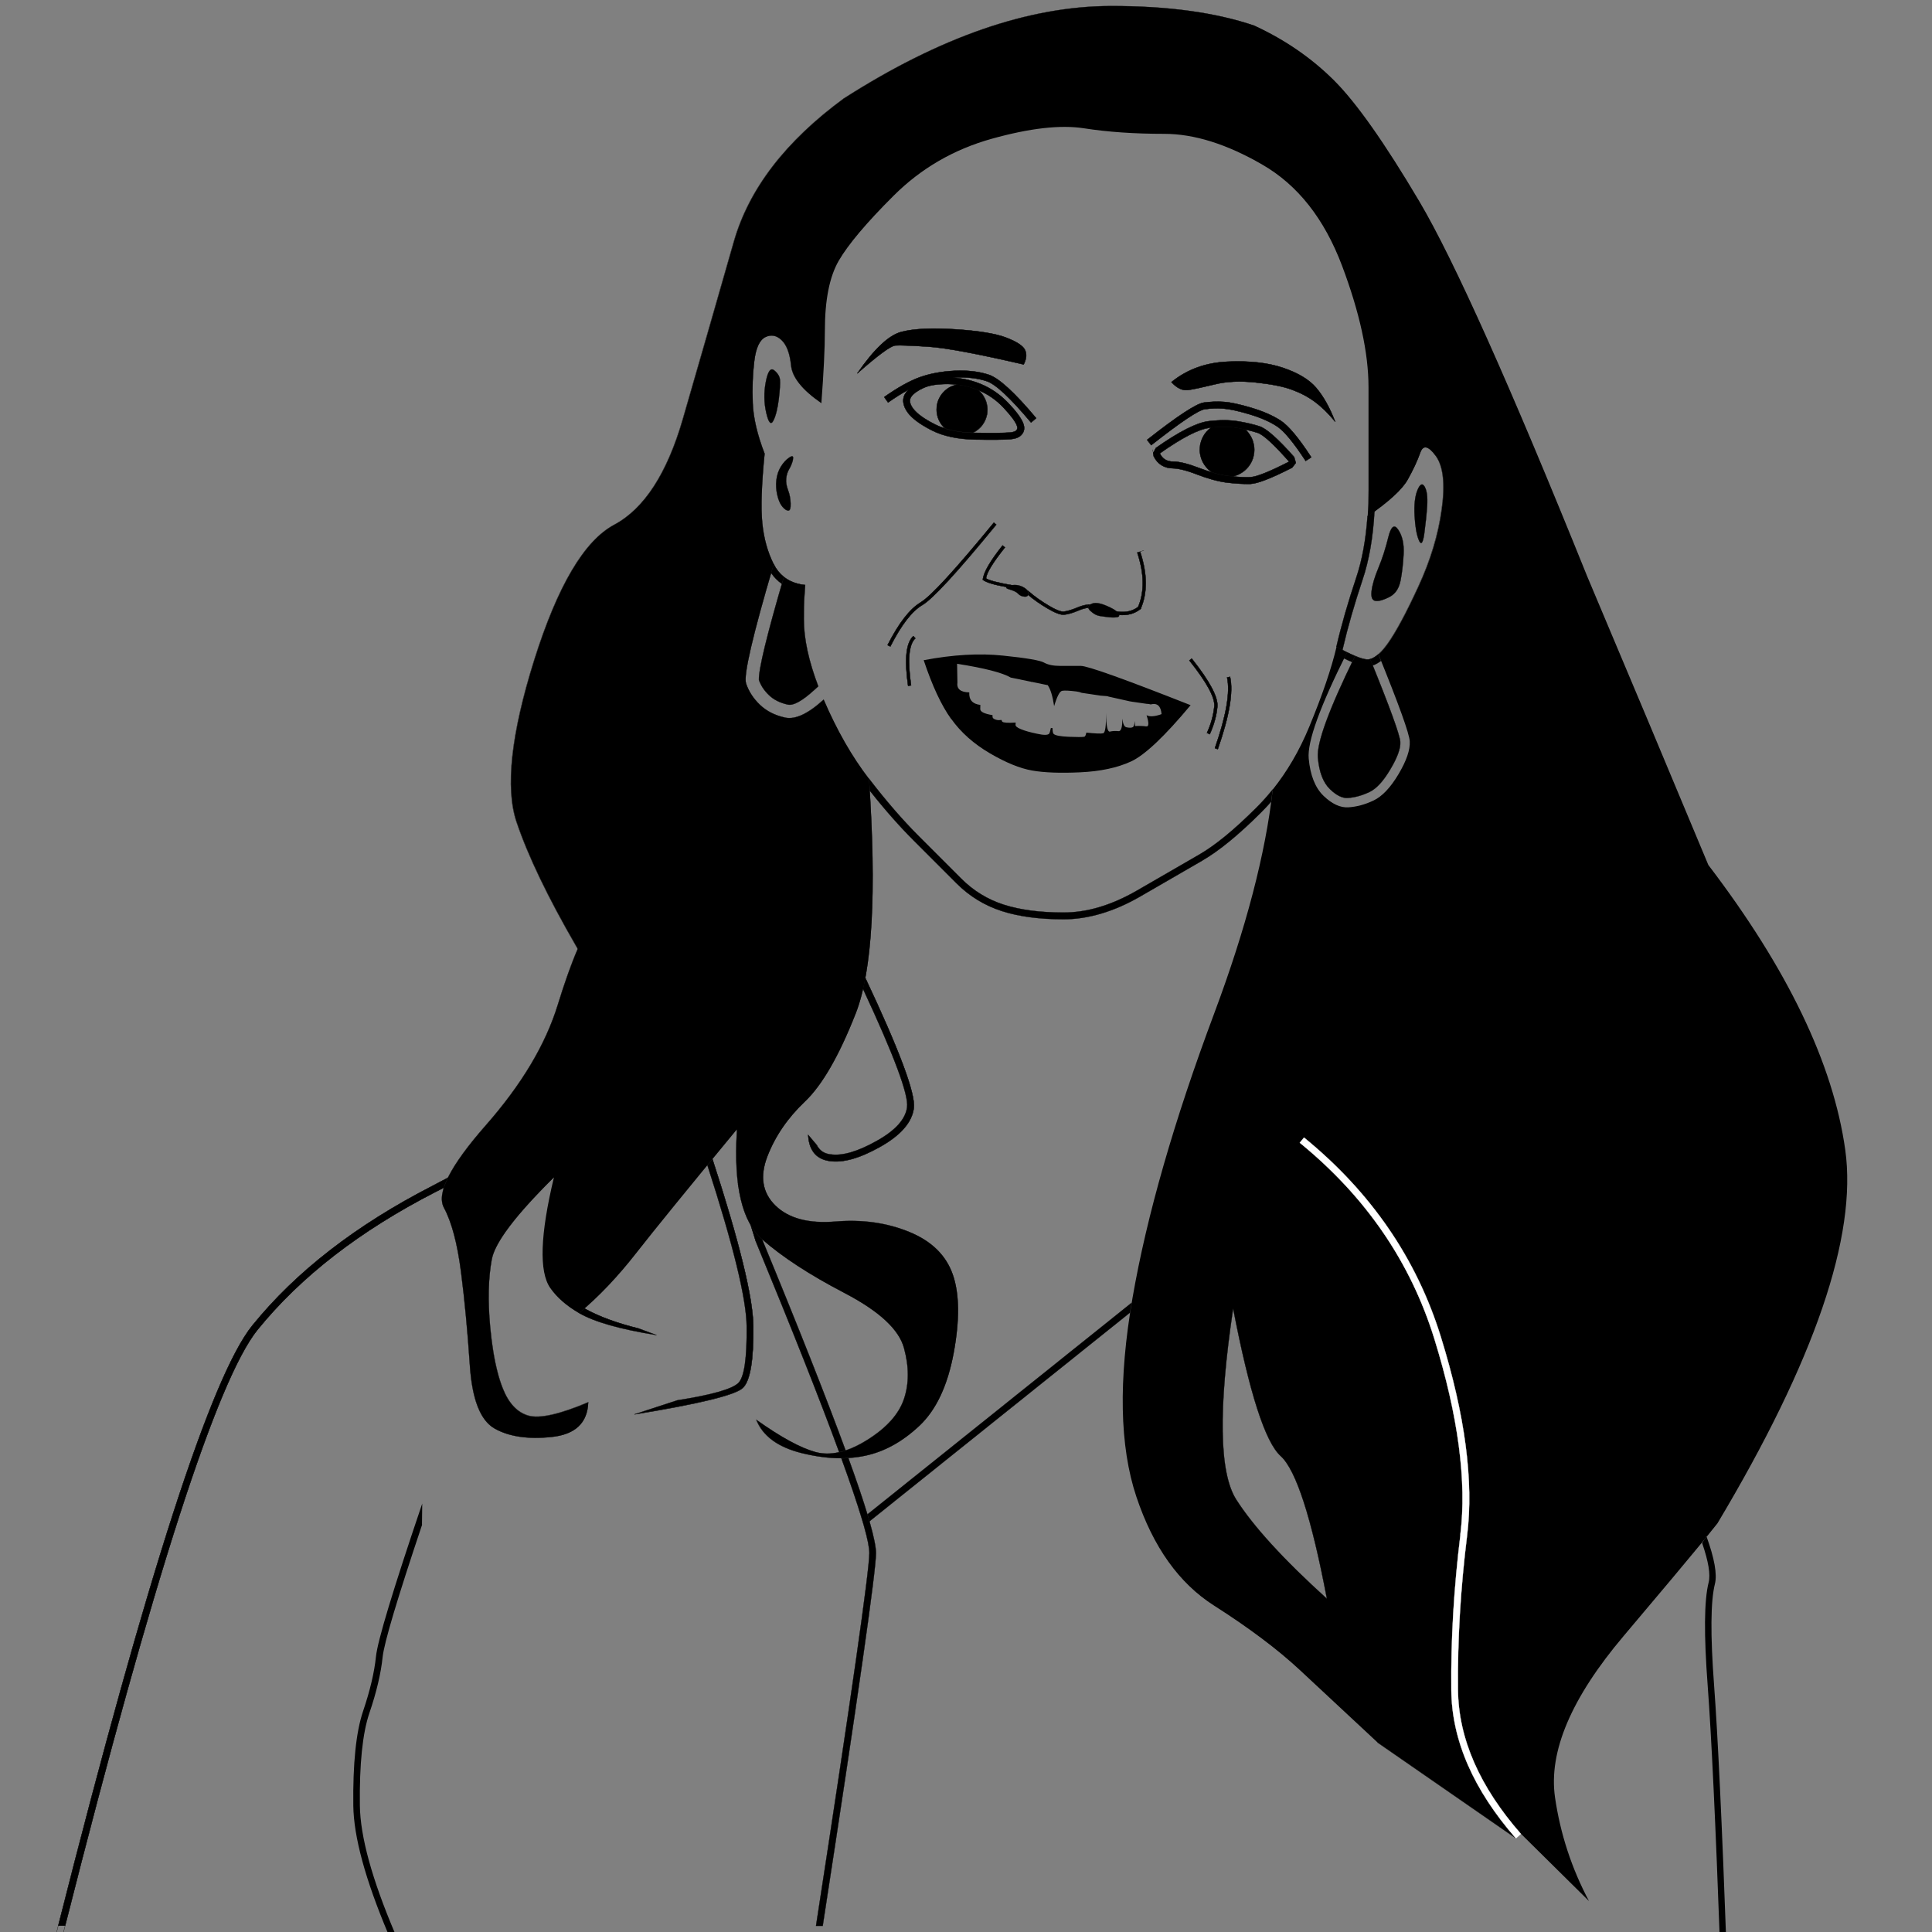 <?xml version="1.0" encoding="UTF-8"?>
<svg id="Ebene_1" xmlns="http://www.w3.org/2000/svg" version="1.1" viewBox="0 0 2267.7 2267.7">
  <rect x="0" y="0" width="2267.7" height="2267.7" fill="#808080" stroke="none"/>
  <!-- Generator: Adobe Illustrator 29.8.2, SVG Export Plug-In . SVG Version: 2.1.1 Build 3)  -->
  <defs>
    <style>
      .st0, .st1 {
        stroke: #000;
      }

      .st0, .st1, .st2 {
        fill: none;
        stroke-linejoin: round;
        stroke-width: .3px;
      }

      .st0, .st2 {
        stroke-linecap: round;
      }

      .st2 {
        stroke: #fff;
      }

      .st3 {
        fill: #fff;
      }
    </style>
  </defs>
  <path d="M1447.4,1535.7c19.1,99.1,37.6,156.9,55.8,173.3,18.1,16.4,36.2,72.3,54.3,167.6-51-46.2-86.5-85.1-106.5-116.5-20-31.5-21.2-106.3-3.6-224.4ZM985,1704.5c-10,2.3-19.3,2.2-27.9-.2-17.5-4.8-40.6-17.4-69.3-37.8,7.6,19.1,25.3,32,52.9,39,16.6,4.1,32.2,6.2,47,6.1,2.8,0,5.5,0,8.2-.3,6.9-.4,13.5-1.3,19.9-2.7,22.4-4.8,43.5-16.4,63.3-35,19.8-18.6,33.2-47.2,40.4-85.8,7.1-38.6,6.8-69.2-1.1-91.8-7.9-22.6-24.9-39.3-51.1-50-26.2-10.7-55-14.8-86.5-12.2-31.5,2.6-54.9-3.6-70.4-18.6-15.5-15-18.7-34.3-9.6-57.9,9.1-23.6,23.7-45,44-64.3,20.3-19.3,40.1-53.8,59.7-103.6,19.5-49.8,24.7-141.6,15.5-275.4-19.9-25.9-37.6-56.8-53.1-92.9-18.3,16.8-33.5,23.8-45.4,21.2-11.9-2.6-21.7-7.6-29.5-15-7.7-7.4-13.2-15.8-16.3-25.2-3.1-9.4,7.7-56.1,32.5-139.9-7.1-14.1-11.6-30.1-13.4-48.2-1.8-18.1-.9-45.3,2.7-81.5-8.6-22.2-13.2-41.9-13.9-59.3-.7-17.4-.1-33.8,1.8-49.3,1.9-15.5,6.3-24.9,13-28.2,6.8-3.3,13.2-2.1,19.1,3.6,6,5.7,9.6,15.6,11.1,29.7,1.4,14.1,13.3,28.8,35.5,44.1,2.7-35.9,4.1-64.1,4.1-84.9,0-36,5.4-63.4,16.3-82.2,10.9-18.8,32.3-44.3,64.4-76.3s70.4-54.3,115.1-66.8c44.7-12.5,80.8-16.6,108.4-12.3,27.6,4.3,59,6.5,94.1,6.5s73.5,12,115.1,36.1c41.7,24,72.8,63.6,93.6,118.6,20.7,55,31.1,102.5,31.1,142.6v120.8c0,10.8-.3,21.1-1,31,25-17.3,40.7-31.7,47.1-43.2,6.4-11.4,11.3-21.9,14.7-31.5,3.3-9.5,9.4-8.3,18.2,3.6,8.8,11.9,11.2,32.8,7.1,62.5-4,29.8-13.2,60.2-27.5,91.1-14.3,31-26.2,53.1-35.7,66.5-3.9,5.5-7.6,9.8-11.2,12.9,23.9,58.9,36.2,92.9,36.7,102,.6,9.9-3.8,22.8-13.2,38.6-9.4,15.8-19.2,26.1-29.3,30.9-10.1,4.8-20,7.4-29.5,8-9.5.6-19.2-3.9-29.1-13.4-9.9-9.5-15.7-24.2-17.5-43.9-1.8-19.7,13.3-61.3,45.1-124.6-3.8-1.9-7.9-4.1-12.4-6.6-6,25.5-16.7,56.9-32.2,94.3-11.4,27.6-25.7,52-42.7,73.3-8.5,75.5-31.4,163-68.6,262.5-47.3,126.4-79.3,237.8-96,334.3-16.7,96.5-15.2,174.2,4.5,233.2,19.7,59,50,101.6,91.1,127.8,41.1,26.2,74.8,51.5,101,75.9,26.2,24.4,56.6,52.7,91.1,84.9l162.6,112.6,5.9-5.2,79.6,78.7c-20.4-38.4-33.7-79-39.9-121.8-7.7-53.6,19.1-116.7,80.6-189.4,44.6-52.7,76.1-90.4,94.7-113l2.5-4.1c0,.2.2.5.2.7,5.6-6.9,9.8-12.2,12.7-15.8,114.1-191,164.1-337.1,150-438.2-14.1-101.1-67.7-212.6-160.7-334.5-48.1-115.3-95.5-228.3-142.2-338.8-90.5-224.4-156.2-371.1-197-440.1-40.8-68.9-74.3-116.4-100.5-142.4-26.2-26-57-47.2-92.3-63.6-45.8-15.7-102.4-23.5-169.6-23.3-96,.2-200.4,36.4-313.2,108.6-68.3,50.2-111.2,106.1-128.9,167.9-21.4,74.9-41.4,144.4-59.9,208.3-18.5,63.9-45.4,105.3-80.6,124.1-35.2,18.8-66.4,71.7-93.8,158.7-27.3,87-34.2,150.4-20.7,190.3,13.5,39.9,36.7,88.1,69.5,144.8l2.2,3.9c-7.5,17.3-15.3,39.2-23.5,65.8-14.3,46.5-42.4,93.5-84.3,141.2-41.9,47.7-58.4,79.9-49.3,96.9,9.1,16.9,15.7,41.9,20,75.1,4.3,33.1,7.7,69.7,10.4,109.7.6,9.3,1.6,17.8,3,25.4,4.5,25.3,13.2,41.6,26,48.9,16.7,9.5,39,12.9,66.8,10,27.9-2.9,42.3-16.4,43.2-40.7-33.8,14.3-57.3,19.5-70.4,15.7-13.1-3.8-23.1-14.5-30.1-32.2-2.3-5.8-4.4-12.3-6.2-19.5-3.8-14.7-6.6-32.2-8.5-52.7-2.8-30.5-2.2-56.8,1.9-79,3.6-19.7,27.9-51.9,73-96.4-16.2,67.4-17.6,110.7-4.4,129.8,7.7,11.1,19,21,33.9,29.7,23.2-19.4,45.5-42.9,66.9-70.3,21.9-28,61.4-76.5,118.3-145.4v2.8c-3.8,63.4,6.1,105.4,29.7,126.2,23.6,20.7,55.8,41.7,96.5,62.9,40.7,21.2,64.1,42.8,70,64.7,6,21.9,6,41.8,0,59.7-6,17.9-20.4,34-43.3,48.3-8.8,5.5-17.2,9.6-25.2,12.2-2.5.8-5,1.6-7.5,2.1"/>
  <path class="st0" d="M990.2,115.7c-68.3,50.2-111.2,106.1-128.9,167.9-21.4,74.9-41.4,144.4-59.9,208.3-18.5,63.9-45.4,105.3-80.6,124.1-35.2,18.8-66.4,71.7-93.8,158.7-27.3,87-34.2,150.4-20.7,190.3,13.5,39.9,36.7,88.1,69.5,144.8"/>
  <path class="st0" d="M694.3,1082.7c-12.1,18-25.3,50.2-39.6,96.7-14.3,46.5-42.4,93.5-84.3,141.2-41.9,47.7-58.4,79.9-49.3,96.9,9.1,16.9,15.7,41.9,20,75.1,4.3,33.1,7.7,69.7,10.4,109.7,2.6,40,12.3,64.8,28.9,74.3,16.7,9.5,39,12.9,66.8,10,27.9-2.9,42.3-16.4,43.2-40.7"/>
  <path class="st0" d="M1019.8,914c9.2,133.8,4,225.6-15.5,275.4-19.5,49.8-39.4,84.3-59.7,103.6-20.3,19.3-34.9,40.7-44,64.3-9.1,23.6-5.8,42.9,9.6,57.9,15.5,15,39,21.2,70.4,18.6,31.5-2.6,60.3,1.4,86.5,12.2,26.2,10.7,43.2,27.4,51.1,50,7.9,22.6,8.2,53.3,1.1,91.8-7.1,38.6-20.6,67.2-40.4,85.8-19.8,18.6-40.9,30.3-63.3,35-22.4,4.8-47.4,3.7-75.1-3.2-27.6-6.9-45.3-19.9-52.9-39"/>
  <path class="st0" d="M864.9,1328.4c-3.8,63.4,6.1,105.4,29.7,126.2,23.6,20.7,55.8,41.7,96.5,62.9,40.7,21.2,64.1,42.8,70,64.7,6,21.9,6,41.8,0,59.7-6,17.9-20.4,34-43.3,48.3-22.9,14.3-43.2,19-60.7,14.2-17.5-4.8-40.6-17.4-69.3-37.8"/>
  <path class="st0" d="M690.5,1645.8c-33.8,14.3-57.3,19.5-70.4,15.7-13.1-3.8-23.1-14.5-30.1-32.2-7-17.6-11.8-41.7-14.7-72.2-2.8-30.5-2.2-56.8,1.9-79,4.1-22.2,34.2-59.9,90.4-113.3"/>
  <path class="st0" d="M674.4,1322.8c-30.2,100.5-37.6,161.9-22.2,184.3,15.8,22.8,48.4,40.3,98,52.4"/>
  <path class="st0" d="M816.3,1301.3c44.8,130.1,67.4,215.1,67.9,255.2.5,40-3.6,64.2-12.2,72.6-8.6,8.3-51,18.7-127.2,31.1"/>
  <path class="st0" d="M964,473c-22.2-15.4-34.1-30.1-35.5-44.1-1.4-14.1-5.1-23.9-11.1-29.7-6-5.7-12.3-6.9-19.1-3.6-6.8,3.3-11.1,12.7-13,28.2-1.9,15.5-2.5,31.9-1.8,49.3.7,17.4,5.4,37.2,13.9,59.3"/>
  <path class="st0" d="M897.4,532.5c-3.6,36.2-4.5,63.4-2.7,81.5,1.8,18.1,6.3,34.2,13.4,48.2,7.1,14.1,18.9,22.2,35.4,24.3"/>
  <path class="st0" d="M908.1,662.2c-24.8,83.9-35.6,130.5-32.5,139.9,3.1,9.4,8.5,17.8,16.3,25.2,7.7,7.4,17.6,12.4,29.5,15,11.9,2.6,27-4.4,45.4-21.2"/>
  <path d="M908.7,434.7c-4.2-3.4-7.4,1.1-9.8,13.5-2.4,12.4-2.2,24.5.5,36.3,2.7,11.8,5.5,14.8,8.4,9.1,2.9-5.7,4.9-14.1,6.3-25.2,1.3-11.1,1.8-18.6,1.4-22.6-.4-4-2.6-7.7-6.8-11.1Z"/>
  <path class="st0" d="M908.7,434.7c-4.2-3.4-7.4,1.1-9.8,13.5-2.4,12.4-2.2,24.5.5,36.3,2.7,11.8,5.5,14.8,8.4,9.1,2.9-5.7,4.9-14.1,6.3-25.2,1.3-11.1,1.8-18.6,1.4-22.6-.4-4-2.6-7.7-6.8-11.1"/>
  <path d="M930.6,539.4c1-4.1-.4-4.9-4.1-2.4-3.8,2.5-7.1,6.1-9.9,10.7-2.9,4.6-4.6,9.9-5.3,15.7-.7,5.8-.3,11.8,1.1,17.8,1.4,6,3.4,10.5,6,13.6,2.6,3,4.9,4.5,6.9,4.5,2,0,2.9-2.9,2.7-8.5-.2-5.6-1.2-10.8-3-15.5-1.8-4.7-2.6-9.2-2.2-13.4.4-4.2,1.5-8,3.5-11.3,2-3.3,3.5-7.1,4.5-11.2Z"/>
  <path class="st0" d="M930.6,539.4c1-4.1-.4-4.9-4.1-2.4-3.8,2.5-7.1,6.1-9.9,10.7-2.9,4.6-4.6,9.9-5.3,15.7-.7,5.8-.3,11.8,1.1,17.8,1.4,6,3.4,10.5,6,13.6,2.6,3,4.9,4.5,6.9,4.5,2,0,2.9-2.9,2.7-8.5-.2-5.6-1.2-10.8-3-15.5-1.8-4.7-2.6-9.2-2.2-13.4.4-4.2,1.5-8,3.5-11.3,2-3.3,3.5-7.1,4.5-11.2"/>
  <path class="st0" d="M1605.1,606c25-17.3,40.7-31.7,47.1-43.2,6.4-11.4,11.3-21.9,14.7-31.5,3.3-9.5,9.4-8.3,18.2,3.6,8.8,11.9,11.2,32.8,7.1,62.5-4.1,29.8-13.2,60.2-27.5,91.1-14.3,31-26.2,53.1-35.7,66.5-9.5,13.3-17.9,19.7-25,18.9-7.1-.7-18.9-5.7-35.4-15"/>
  <path class="st0" d="M507.5,1392c-89.6,46-160,100.5-211.2,163.7-51.2,63.1-134,325.2-248.4,786.3"/>
  <path class="st0" d="M511.1,1399c-88.6,45.5-158.2,99.4-208.7,161.6-50.5,62.2-132.8,323.3-246.9,783.2"/>
  <line class="st0" x1="507.5" y1="1392" x2="586.2" y2="1350.4"/>
  <path class="st0" d="M990.2,115.7c112.8-72.2,217.2-108.4,313.2-108.6,67.2-.2,123.7,7.6,169.6,23.3"/>
  <path class="st0" d="M1069.9,465.3c-3,3.8-2.3,8.6,2.1,14.5,4.4,5.8,12.8,11.9,25.2,18.2,12.4,6.3,28.4,9.6,47.9,10,19.5.4,33,.2,40.4-.4,7.4-.6,10.1-3.4,8-8.4-2-5-7.3-12-15.9-21.1-8.6-9.1-18.5-15.8-29.7-20.4-11.2-4.5-22.9-6.9-35-7-12.2-.1-21.6,1.3-28.4,4.3-6.8,3-11.7,6.4-14.7,10.2"/>
  <path class="st0" d="M1063.7,460.5c-2.9,3.7-4,7.8-3.3,12.5.6,3.7,2.3,7.6,5.3,11.6,5.1,6.8,14.4,13.6,27.9,20.5,13.5,6.9,30.6,10.5,51.3,10.9,19.8.4,33.5.2,41.2-.4,5.7-.5,9.9-2.1,12.6-4.9,3.7-3.8,4.4-8.6,2.1-14.2-2.4-5.9-8.2-13.8-17.5-23.5-9.4-9.9-20.2-17.3-32.4-22.3-12.1-4.9-24.8-7.4-37.9-7.5-13.3-.1-23.8,1.5-31.6,5-8,3.5-13.9,7.7-17.7,12.5"/>
  <path class="st0" d="M1447.4,1535.7c-17.6,118.2-16.4,193,3.6,224.4s55.5,70.3,106.5,116.5"/>
  <path class="st0" d="M1447.4,1535.7c19.1,99.1,37.6,156.9,55.8,173.3,18.1,16.4,36.2,72.3,54.3,167.6"/>
  <path class="st0" d="M1525.7,1341.3c77.4,63.1,130.2,140,158.1,230.5,28,90.5,38.1,167.1,30.4,229.6-7.7,62.5-11.3,123.3-10.7,182.3.6,59,25.9,117,75.9,174.2"/>
  <path class="st0" d="M1530.7,1335.2c78.7,64.1,132.2,142.2,160.7,234.3,28.3,91.6,38.6,169.3,30.7,232.9-7.7,62.2-11.3,122.6-10.7,181.2.6,57,25.2,113.4,74,169.1"/>
  <path d="M2026.5,2286.7c-5.3-146.9-10.2-249.8-14.6-308.8-4.4-59-4.1-98.6,1-118.8,2.8-11.2-.5-29.9-10-56l-5,8.1c7.4,21.5,10,36.9,7.6,46.3-5.3,21-5.6,61.3-1.1,121,4.4,58.8,9.3,161.6,14.6,308.3h7.6Z"/>
  <path d="M495.5,1789.5c-29.2,87.1-44.7,139-46.4,155.6-2,19-7.1,40.9-15.6,65.8-8,23.7-11.7,59.9-11.1,108.5.5,36.3,14.2,86.3,41.2,149.8h-8.2c-26.6-63.2-40.2-113.1-40.7-149.7-.6-49.4,3.2-86.4,11.4-110.8,8.3-24.4,13.3-45.9,15.2-64.3,1.9-18.5,20-78.3,54.3-179.6l-.3,24.7Z"/>
  <line class="st0" x1="1616.8" y1="2045.3" x2="1779.5" y2="2157.9"/>
  <path class="st0" d="M1015.6,1147.8c40.1,85.2,59.1,136.1,57,152.8-2.1,16.7-15.2,31.8-39.3,45.4-24.1,13.6-44,19.2-59.7,16.8-15.7-2.4-24.1-12.6-25-30.7"/>
  <path d="M1230,804.6c3,4.3,5.5,12.3,7.3,24.2,3.5-11.6,6.6-17.6,9.6-18,2.9-.5,8.4-.2,16.4.8,2.4.3,4.5.8,6.3,1.6l22.2,3.3,6.5.5c1.1,0,2.2.3,3.2.7l25.1,5.6c.7,0,1.3.2,1.9.3l17.3,2.5c1.6,0,3.2.2,4.8.7,7.7-2,12,1.8,12.8,11.4-7.9,2.9-13.8,3.3-17.6,1.3,3,9.3,2.8,13.7-.6,13.1-3.4-.5-7.7-.7-13-.4v-5.9c-.7,4.3-1.5,6.7-2.5,7.2-1.7.9-4.2.9-7.7.1-2.4-.6-3.9-3.9-4.6-10.1,0,10.1-1.5,15-4.5,14.7-3.8-.4-7.1-.2-10,.5-2.9.8-4.5-6.5-4.7-21.9.2,15.4-.9,23.3-3.4,23.9-2.5.6-9.1.3-19.7-.8-.6,3.1-1.4,4.7-2.5,4.9-2.6.4-8.7.4-18.3,0-9.6-.4-15.4-1.5-17.5-3.3-.9-.8-1.3-3-1.4-6.9l-1.9-.2c-.8,3.9-1.5,6.1-2.1,6.8-1.5,1.7-6.3,1.8-14.3,0-8-1.7-14.2-3.4-18.7-5.3-4.5-1.8-6.6-3.6-6.4-5.3,0-.4.1-1.3.2-2.5-9.1.6-14.4.2-15.7-1-.4-.3-.6-1-.9-2h-1.1c-2.4.4-4.5.1-6.5-.7-2-.8-3-1.8-3-3.1,0-.3,0-1,0-1.9h0c-9.7-1.6-14.5-4-14.4-7.2,0-1.4,0-3,.1-4.8h0c-9.2-1.1-13.5-6-13-14.7-10.3-.2-15-4.1-13.9-11.8l-.4-21.8c32.3,5.1,53.3,10.5,63,16.2l23.8,4.9v.4c.2,0,.4-.2.6-.3l19.4,4ZM1116.5,843.8c11.4,16,26.6,29.4,45.4,40.4,18.8,11,35.3,17.7,49.5,20.2,14.2,2.5,33.1,3.2,56.6,2.1,23.6-1.1,43.4-5.3,59.5-12.7,16.1-7.4,39.4-29.4,70-66.1-77.8-30.7-120.8-46.1-128.9-46.1h-24.3c-8,0-14.3-1.3-18.9-3.9-4.6-2.6-20.7-5.4-48.3-8.2-27.6-2.9-58.6-1.1-92.9,5.4,10,30,20.7,53,32.2,69"/>
  <line class="st0" x1="511.2" y1="1399" x2="550.3" y2="1379"/>
  <path d="M76.5,2260.3c103.3-408.1,178.6-641.3,225.9-699.6,50.5-62.3,120.1-116.2,208.7-161.6l9.9-5.1c1.1-3.6,2.7-7.4,4.7-11.6l-18.2,9.6c-89.6,46-160,100.5-211.2,163.7-48.1,59.3-124.1,294.2-227.9,704.6h8.1Z"/>
  <path class="st0" d="M76.5,2260.3c103.3-408.1,178.6-641.3,225.9-699.6,50.5-62.3,120.1-116.2,208.7-161.6l9.9-5.1c1.1-3.6,2.7-7.4,4.7-11.6l-18.2,9.6c-89.6,46-160,100.5-211.2,163.7-48.1,59.3-124.1,294.2-227.9,704.6h8.1"/>
  <line class="st0" x1="675.8" y1="1109.7" x2="690.4" y2="1134.8"/>
  <line class="st0" x1="865" y1="1328.5" x2="865" y2="1281.9"/>
  <line class="st0" x1="887.4" y1="1457.7" x2="866.2" y2="1389.9"/>
  <line class="st0" x1="1525.8" y1="1341.2" x2="1530.7" y2="1335.1"/>
  <path d="M965.7,2260.3c41.5-269.2,62.3-415,62.5-437.2,0-7-2.5-19.4-7.6-37.3-.7-2.6-1.6-5.3-2.4-8.1-5.3-17.6-12.8-39.7-22.4-66.2-2.7.2-5.4.2-8.2.3,10.6,29.1,18.6,52.9,24.1,71.2.9,2.9,1.6,5.6,2.4,8.2,4.3,15.2,6.4,25.9,6.3,32-.2,22-21,167.8-62.6,437.3h8Z"/>
  <path class="st0" d="M965.7,2260.3c41.5-269.2,62.3-415,62.5-437.2,0-7-2.5-19.4-7.6-37.3-.7-2.6-1.6-5.3-2.4-8.1-5.3-17.6-12.8-39.7-22.4-66.2-2.7.2-5.4.2-8.2.3,10.6,29.1,18.6,52.9,24.1,71.2.9,2.9,1.6,5.6,2.4,8.2,4.3,15.2,6.4,25.9,6.3,32-.2,22-21,167.8-62.6,437.3h8"/>
  <path d="M881.3,1438.4l6,19.2c43,104.2,75.6,186.5,97.7,246.9,2.5-.6,5-1.3,7.5-2.1-22.3-60.8-54.9-143.4-98-247.8-5-4.4-9.4-9.8-13.2-16.2Z"/>
  <path class="st0" d="M881.3,1438.4l6,19.2c43,104.2,75.6,186.5,97.7,246.9,2.5-.6,5-1.3,7.5-2.1-22.3-60.8-54.9-143.4-98-247.8-5-4.4-9.4-9.8-13.2-16.2"/>
  <path d="M1326.3,1540.8c.6-3.8,1.2-7.7,1.9-11.6l-310,248.3c.9,2.8,1.7,5.5,2.4,8.1l305.7-244.9Z"/>
  <path class="st0" d="M1326.3,1540.8c.6-3.8,1.2-7.7,1.9-11.6l-310,248.3c.9,2.8,1.7,5.5,2.4,8.1l305.7-244.9"/>
  <path class="st3" d="M1714.2,1801.4c-7.7,62.5-11.3,123.3-10.7,182.3.6,59,25.9,117,75.9,174.2l5.9-5.2c-48.8-55.7-73.4-112.1-74-169.1-.6-58.6,3-119,10.7-181.2,7.9-63.7-2.3-141.3-30.7-232.9-28.5-92.1-82-170.1-160.7-234.3l-5,6.1c77.4,63.1,130.1,140,158.1,230.5,28,90.5,38.1,167.1,30.4,229.6Z"/>
  <path class="st2" d="M1714.2,1801.4c-7.7,62.5-11.3,123.3-10.7,182.3.6,59,25.9,117,75.9,174.2l5.9-5.2c-48.8-55.7-73.4-112.1-74-169.1-.6-58.6,3-119,10.7-181.2,7.9-63.7-2.3-141.3-30.7-232.9-28.5-92.1-82-170.1-160.7-234.3l-5,6.1c77.4,63.1,130.2,140,158.1,230.5,28,90.5,38.1,167.1,30.4,229.6"/>
  <path d="M750.3,1559.5c-26.1-6.4-47.5-14.3-64.3-23.7-2.1,1.8-4.2,3.6-6.3,5.4,17.8,10.4,48.1,19,91,25.9l-20.4-7.6Z"/>
  <path class="st0" d="M750.3,1559.5c-26.1-6.4-47.5-14.3-64.3-23.7-2.1,1.8-4.2,3.6-6.3,5.4,17.8,10.4,48.1,19,91,25.9l-20.4-7.6"/>
  <path d="M974.7,1355c-5.9-.9-10.2-3.1-13.1-6.7-3.1-3.8-3.8-5-2.2-3.5l-10.8-12.8c1,18.1,9.3,28.4,25,30.7,15.7,2.4,35.6-3.2,59.7-16.8,24.1-13.6,37.2-28.7,39.3-45.4,2.1-16.7-16.8-67.6-57-152.8-.8,4.5-1.7,8.7-2.7,12.9,36.4,78,53.7,124.3,51.8,138.9-1.8,14.1-13.6,27.3-35.4,39.5-22.5,12.7-40.7,18-54.6,15.9Z"/>
  <path class="st0" d="M974.7,1355c-5.9-.9-10.2-3.1-13.1-6.7-3.1-3.8-3.8-5-2.2-3.5l-10.8-12.8c1,18.1,9.3,28.4,25,30.7,15.7,2.4,35.6-3.2,59.7-16.8,24.1-13.6,37.2-28.7,39.3-45.4,2.1-16.7-16.8-67.6-57-152.8-.8,4.5-1.7,8.7-2.7,12.9,36.4,78,53.7,124.3,51.8,138.9-1.8,14.1-13.6,27.3-35.4,39.5-22.5,12.7-40.7,18-54.6,15.9"/>
  <path d="M884.2,1556.4c-.4-33.6-16.4-98.9-48-196-2,2.4-4,4.8-5.9,7.2,30.3,93.6,45.7,156.6,46.1,188.9.4,37.8-2.8,60-9.8,66.8-7.4,7.2-31.3,14-71.6,20.3l-50.2,16.4c76.2-12.4,118.7-22.8,127.2-31.1,8.6-8.3,12.6-32.5,12.2-72.6Z"/>
  <path class="st0" d="M884.2,1556.4c-.4-33.6-16.4-98.9-48-196-2,2.4-4,4.8-5.9,7.2,30.3,93.6,45.7,156.6,46.1,188.9.4,37.8-2.8,60-9.8,66.8-7.4,7.2-31.3,14-71.6,20.3l-50.2,16.4c76.2-12.4,118.7-22.8,127.2-31.1,8.6-8.3,12.6-32.5,12.2-72.6"/>
  <path d="M960.5,805.7c-11.3-29.7-17-55.9-17-78.9s.5-23.2,1.6-40.3h-1.6c-9.3-1.2-17.1-4.3-23.4-9.3-19.9,68-29.7,108.3-29.3,120.9,2.3,6.6,6.3,12.6,11.9,17.9,5.6,5.4,13,9,22,11,6.6,1.5,17.1-4.4,31.4-17.5l4.3-3.9Z"/>
  <path class="st0" d="M960.5,805.7c-11.3-29.7-17-55.9-17-78.9s.5-23.2,1.6-40.3h-1.6c-9.3-1.2-17.1-4.3-23.4-9.3-19.9,68-29.7,108.3-29.3,120.9,2.3,6.6,6.3,12.6,11.9,17.9,5.6,5.4,13,9,22,11,6.6,1.5,17.1-4.4,31.4-17.5l4.3-3.9"/>
  <path d="M1608.3,773.7c-1.5.4-2.9.5-4.3.4-3.4-.3-7.9-1.7-13.5-4-30.6,62.4-45.2,102.2-43.6,119.2,1.5,17,6.2,29.3,14.2,37,7.6,7.3,14.5,10.7,20.8,10.3,8.1-.5,16.6-2.8,25.5-7,8.1-3.8,16.3-12.7,24.5-26.6,8.3-13.9,12.2-24.7,11.7-32.3-.5-7.9-12.2-40.3-35.3-97Z"/>
  <path class="st0" d="M1608.3,773.7c-1.5.4-2.9.5-4.3.4-3.4-.3-7.9-1.7-13.5-4-30.6,62.4-45.2,102.2-43.6,119.2,1.5,17,6.2,29.3,14.2,37,7.6,7.3,14.5,10.7,20.8,10.3,8.1-.5,16.6-2.8,25.5-7,8.1-3.8,16.3-12.7,24.5-26.6,8.3-13.9,12.2-24.7,11.7-32.3-.5-7.9-12.2-40.3-35.3-97"/>
  <path d="M1411.3,1010c19.6-11.3,42.5-30.1,68.8-56.3,4.1-4.1,8-8.3,11.9-12.7.6-4.8,1.2-9.6,1.8-14.3-6,7.5-12.4,14.7-19.2,21.4-25.8,25.8-48.1,44.1-67.2,55.1l-73,42.2c-29.7,17.1-58.3,25.7-86,25.7s-51-3.1-70.1-9.2c-19.1-6.1-35.9-16.4-50.2-30.8l-49.9-49.9c-18.9-18.9-38.3-41.3-58.2-67.2.3,4.7.6,9.4.9,14,17.6,22.3,34.9,41.9,51.8,58.8l49.9,49.9c15.3,15.3,33.1,26.2,53.4,32.7,19.9,6.4,44.1,9.6,72.5,9.6s59-8.9,89.9-26.8l73-42.2Z"/>
  <path class="st0" d="M1411.3,1010c19.6-11.3,42.5-30.1,68.8-56.3,4.1-4.1,8-8.3,11.9-12.7.6-4.8,1.2-9.6,1.8-14.3-6,7.5-12.4,14.7-19.2,21.4-25.8,25.8-48.1,44.1-67.2,55.1l-73,42.2c-29.7,17.1-58.3,25.7-86,25.7s-51-3.1-70.1-9.2c-19.1-6.1-35.9-16.4-50.2-30.8l-49.9-49.9c-18.9-18.9-38.3-41.3-58.2-67.2.3,4.7.6,9.4.9,14,17.6,22.3,34.9,41.9,51.8,58.8l49.9,49.9c15.3,15.3,33.1,26.1,53.4,32.7,19.9,6.4,44.1,9.6,72.5,9.6s59-8.9,89.9-26.8l73-42.2"/>
  <path d="M1576.2,760.9c5.9-25.3,13.6-51.9,23-80.1,7.8-23.1,12.4-49.9,14.1-80.6-2.6,1.9-5.4,3.9-8.2,5.8-1.9,27.4-6.3,51.5-13.3,72.3-9.5,28.4-17.3,55.3-23.2,80.8,2.5,1.4,4.9,2.7,7.1,3.9.2-.7.3-1.4.5-2.1Z"/>
  <path class="st0" d="M1576.2,760.9c5.9-25.3,13.6-51.9,23-80.1,7.8-23.1,12.4-49.9,14.1-80.6-2.6,1.9-5.4,3.9-8.2,5.8-1.9,27.4-6.3,51.5-13.3,72.3-9.5,28.4-17.3,55.3-23.2,80.8,2.5,1.4,4.9,2.7,7.1,3.9.2-.7.3-1.4.5-2.1"/>
  <path d="M1641.3,622c-4.6-7.3-8.6-4.3-11.8,8.8-3.2,13.1-7.1,25.1-11.6,35.9-4.5,10.8-7.2,19.9-8,27.2-.8,7.3.8,11.1,5,11.4,4.2.4,9.6-1.3,16.3-4.8,6.7-3.6,10.9-9.9,12.7-19.1,1.8-9.2,3-19.5,3.6-31.1.6-11.6-1.4-21-6.1-28.2Z"/>
  <path class="st0" d="M1641.3,622c-4.6-7.3-8.6-4.3-11.8,8.8-3.2,13.1-7.1,25.1-11.6,35.9-4.5,10.8-7.2,19.9-8,27.2-.8,7.3.8,11.1,5,11.4,4.2.4,9.6-1.3,16.3-4.8,6.7-3.6,10.9-9.9,12.7-19.1,1.8-9.2,3-19.5,3.6-31.1.6-11.6-1.4-21-6.1-28.2"/>
  <path d="M1672.2,571.3c-2.6-4.6-5.4-3.3-8.4,3.9-3,7.3-4.1,17.3-3.4,30.2.7,12.9,2.4,22.4,5,28.6,2.6,6.2,4.7,3.8,6.3-7.3,1.5-11.1,2.7-21.9,3.4-32.5.7-10.6-.2-18.2-2.9-22.9Z"/>
  <path class="st0" d="M1672.2,571.3c-2.6-4.6-5.4-3.3-8.4,3.9-3,7.3-4.1,17.3-3.4,30.2.7,12.9,2.4,22.4,5,28.6,2.6,6.2,4.7,3.8,6.3-7.3,1.5-11.1,2.7-21.9,3.4-32.5.7-10.6-.2-18.2-2.9-22.9"/>
  <path d="M920.1,677.2c-4.9-3.9-8.9-8.9-12-15-1,3.5-2,6.9-3,10.3,3.5,5.1,7.7,9.4,12.6,12.8.8-2.7,1.6-5.4,2.4-8.1Z"/>
  <path class="st0" d="M920.1,677.2c-4.9-3.9-8.9-8.9-12-15-1,3.5-2,6.9-3,10.3,3.5,5.1,7.7,9.4,12.6,12.8.8-2.7,1.6-5.4,2.4-8.1"/>
  <path d="M1581,765.7c-1.2,2.4-2.4,4.7-3.5,7,3.4,1.7,6.6,3.2,9.6,4.4,1.1-2.3,2.3-4.7,3.4-7.1-2.9-1.2-6-2.7-9.5-4.4Z"/>
  <path class="st0" d="M1581,765.7c-1.2,2.4-2.4,4.7-3.5,7,3.4,1.7,6.6,3.2,9.6,4.4,1.1-2.3,2.3-4.7,3.4-7.1"/>
  <path class="st0" d="M1590.5,770.1c-2.9-1.2-6-2.7-9.5-4.4"/>
  <path d="M1620.9,775.7c-1-2.5-2-5.1-3.1-7.7-3.4,3-6.6,4.9-9.6,5.7,1,2.5,2,4.9,3,7.3,3-.9,6-2.6,9.1-4.9.2-.2.4-.3.6-.5Z"/>
  <path class="st0" d="M1620.9,775.7c-1-2.5-2-5.1-3.1-7.7-3.4,3-6.6,4.9-9.6,5.7,1,2.5,2,4.9,3,7.3,3-.9,6-2.6,9.1-4.9.2-.2.4-.3.6-.5"/>
  <path d="M1184.8,691.8c-5-1.4-5-2.8.2-4.3,5.2-1.5,10.1-1.1,14.8,1.1,4.7,2.2,7.1,4.8,7.2,7.7.1,2.9-1.4,4.3-4.5,4-3.1-.2-5.6-1.4-7.4-3.4s-5.3-3.7-10.4-5.1Z"/>
  <path class="st0" d="M1184.8,691.8c-5-1.4-5-2.8.2-4.3,5.2-1.5,10.1-1.1,14.8,1.1s7.1,4.8,7.2,7.7c.1,2.9-1.4,4.3-4.5,4-3.1-.2-5.6-1.4-7.4-3.4-1.9-2-5.3-3.7-10.4-5.1"/>
  <path d="M1279.9,717.1c-3.5-3.3-3.3-6,.6-8,3.9-2.1,9.6-1.6,17.1,1.5,7.5,3,12.4,5.9,14.5,8.7,2.1,2.8,2,4.5-.4,5-2.4.5-5.5.6-9.4.2-3.9-.4-7.7-.9-11.5-1.5-3.7-.6-7.4-2.6-10.8-5.9Z"/>
  <path class="st0" d="M1279.9,717.1c-3.5-3.3-3.3-6,.6-8s9.6-1.6,17.1,1.5c7.5,3,12.4,5.9,14.5,8.7,2.1,2.8,2,4.5-.4,5-2.4.5-5.5.6-9.4.2-3.9-.4-7.7-.9-11.5-1.5-3.7-.6-7.4-2.6-10.8-5.9"/>
  <path class="st0" d="M1334.9,648.6c8.4,25.5,8.5,47.3.3,65.4"/>
  <path class="st0" d="M1338.3,647.5c8.7,26.3,8.8,49,.2,68"/>
  <path class="st0" d="M1337.2,711.3c-6.6,5.6-14.8,7.9-24.7,6.7"/>
  <path class="st0" d="M1339.6,714c-7.4,6.3-16.5,8.8-27.4,7.5"/>
  <path class="st0" d="M1207.8,694.4c6.5,5.7,14.4,11.4,23.7,16.8,8.2,4.8,13.9,7,17.2,6.6,4.3-.5,9.5-2.1,15.6-4.7,8.8-3.7,15.8-4.5,21.2-2.4"/>
  <path class="st0" d="M1205.5,697.1c6.7,5.9,14.8,11.6,24.3,17.2,8.9,5.2,15.4,7.6,19.5,7.1,4.7-.5,10.2-2.2,16.6-4.9,7.9-3.3,14-4.1,18.5-2.4"/>
  <path class="st0" d="M1169.4,615.8c-45.7,55.8-74.7,87.2-86.8,94.4-12.2,7.1-24.7,23.3-37.5,48.6"/>
  <path class="st0" d="M1166.6,613.5c-45.5,55.4-74.1,86.6-85.9,93.5-12.8,7.5-25.7,24.2-38.9,50.1"/>
  <path class="st0" d="M1072,746.6c-8.6,8-10.6,27.5-6.1,58.4"/>
  <path class="st0" d="M1074.4,749.2c-7.7,7.1-9.3,25.6-5,55.3"/>
  <path class="st0" d="M1396,775.2c20.5,25.7,30.3,43.7,29.3,54-1,10.2-3.8,20.6-8.6,31.1"/>
  <path class="st0" d="M1398.8,773c21.1,26.5,31.1,45.3,30.1,56.5-1,10.6-4,21.4-8.9,32.2"/>
  <path class="st0" d="M1440.3,795.2c3.8,17.2-1,44.8-14.3,82.9"/>
  <path class="st0" d="M1443.8,794.4c4,17.8-.8,46.1-14.4,84.9"/>
  <path class="st0" d="M1179.6,642.4c-14.4,18-21.8,30.2-22.3,36.5,3.3,2.4,14.8,5.3,34.5,8.7"/>
  <path class="st0" d="M1176.8,640.1c-14.8,18.6-22.6,32.1-23.2,40.4,5,3.7,16.6,6.9,35,9.6"/>
  <path class="st0" d="M1210.1,495.9c-24.2-28.8-41.5-45-52-48.5-10.5-3.5-22.9-4.9-37.2-4.3-14.3.7-27.1,3-38.3,7-11.3,4-24.7,11.5-40.3,22.4"/>
  <path class="st0" d="M1216.2,490.8c-25.1-30-43.6-46.9-55.5-50.9-11.4-3.8-24.8-5.4-40-4.7-15.1.7-28.6,3.2-40.6,7.4-11.9,4.2-26,12-42.2,23.4"/>
  <path class="st0" d="M1201.5,427.8c-54.3-12.6-91.7-19.6-112-20.9-20.4-1.3-33.2-1.8-38.6-1.4-5.4.4-20.2,11.3-44.5,32.7"/>
  <path class="st0" d="M1006.4,438.2c19.8-28.6,37-44.8,51.8-48.6,14.8-3.8,35.9-4.8,63.3-3,27.4,1.8,47.3,5.1,59.7,9.8,12.4,4.8,19.7,9.6,22,14.5,2.3,4.9,1.7,10.5-1.6,17"/>
  <path class="st0" d="M1374.9,448.5c18.3-14.9,40.3-22.9,65.9-24,25.6-1.1,47.3,1.3,65,7.2,17.8,6,30.8,13.8,39.1,23.6,8.3,9.8,15.7,23,22.2,39.7"/>
  <path class="st0" d="M1374.9,448.5c6.4,7.1,13,10.2,19.7,9.3,6.7-1,17-3.2,30.9-6.6,13.9-3.5,30-4.2,48.1-2.3,18.1,1.9,32.3,4.7,42.5,8.4,10.2,3.7,19.4,8.5,27.3,14.4s15.9,13.7,23.8,23.3"/>
  <path class="st0" d="M1351.3,522.5c34.5-27.2,55.5-41.2,62.9-42.2,7.4-1,14.7-1.2,21.8-.7,7.1.5,17.3,2.7,30.4,6.6,13.1,3.9,23.9,8.6,32.3,14.1,8.5,5.5,19.7,19.1,33.8,40.7"/>
  <path class="st0" d="M1346.4,516.3c35.7-28.1,57.9-42.7,66.8-43.8,7.9-1,15.7-1.3,23.3-.8,7.7.5,18.4,2.8,32.1,6.9,13.8,4.1,25.3,9.2,34.4,15,9.4,6.1,21.4,20.4,36.1,43.1"/>
  <path class="st0" d="M1361.3,532.2c26.4-18.6,45.9-28.6,58.4-30,12.5-1.4,23.3-1.4,32.3.2,9.1,1.5,17,3.4,23.8,5.5,6.8,2.1,19.2,13.5,37.3,34"/>
  <path class="st0" d="M1356.8,525.7c27.5-19.4,48.2-29.8,62.1-31.4,13.3-1.5,24.8-1.4,34.6.2,9.4,1.6,17.7,3.5,24.8,5.8,8.2,2.6,21.8,14.7,40.9,36.2"/>
  <path class="st0" d="M1361.3,532.2c3.1,6.4,8.3,9.6,15.7,9.6s17.5,2.5,30.4,7.5c12.9,5,24.3,8.1,34.3,9.3,10,1.2,18.6,1.7,25.7,1.4,7.1-.2,22.4-6.3,45.7-18.2"/>
  <path class="st0" d="M1354.2,535.6c2.2,4.6,5.3,8.1,9.2,10.5,3.9,2.4,8.4,3.6,13.6,3.6s15.6,2.3,27.5,7c13.5,5.2,25.6,8.5,36.2,9.8,10.4,1.2,19.4,1.7,26.9,1.5,8.3-.3,24.7-6.6,49.1-19.1"/>
  <path class="st1" d="M1159.1,480.9h0c0-16.5-13.3-30-29.8-30s-29.8,13.4-29.8,30,13.3,30,29.8,30,29.8-13.4,29.8-30"/>
  <path class="st1" d="M1472.3,528h0c0-17.6-14.3-31.9-31.9-31.9s-31.9,14.3-31.9,31.9,14.3,31.9,31.9,31.9,31.9-14.3,31.9-31.9"/>
  <path d="M1109,502.8c9.4,3,20.4,4.7,32.8,5.1,2.3-1.1,4.4-2.4,6.3-4,1.9-1.6,3.7-3.4,5.1-5.4,1.5-2,2.7-4.2,3.6-6.5.9-2.3,1.6-4.7,1.9-7.2.3-2.5.4-5,0-7.5-.3-2.5-.9-4.9-1.8-7.2-.9-2.3-2.1-4.5-3.5-6.6s-3.1-3.9-5-5.5c-.2,0-.4-.2-.6-.3-7.9-3.2-15.9-5.3-24.3-6.3-2.7.5-5.3,1.4-7.8,2.6s-4.7,2.8-6.8,4.7c-2,1.9-3.8,4-5.2,6.3-1.4,2.3-2.6,4.9-3.3,7.5-.8,2.6-1.1,5.4-1.1,8.1,0,2.8.4,5.5,1.1,8.1.7,2.6,1.9,5.2,3.3,7.5,1.4,2.3,3.2,4.5,5.2,6.3Z"/>
  <path class="st0" d="M1109,502.8c9.4,3,20.4,4.7,32.8,5.1,2.3-1.1,4.4-2.4,6.3-4,1.9-1.6,3.7-3.4,5.1-5.4,1.5-2,2.7-4.2,3.6-6.5.9-2.3,1.6-4.7,1.9-7.2.3-2.5.4-5,0-7.5s-.9-4.9-1.8-7.2c-.9-2.3-2.1-4.5-3.5-6.6-1.4-2-3.1-3.9-5-5.5-.2,0-.4-.2-.6-.3-7.9-3.2-15.9-5.3-24.3-6.3-2.7.5-5.3,1.4-7.8,2.6-2.5,1.2-4.7,2.8-6.8,4.7-2,1.9-3.8,4-5.2,6.3-1.4,2.3-2.6,4.9-3.3,7.5-.8,2.6-1.1,5.4-1.1,8.1,0,2.8.4,5.5,1.1,8.1.7,2.6,1.9,5.2,3.3,7.5,1.4,2.3,3.2,4.5,5.2,6.3"/>
  <path d="M1422.7,554.5c6.8,2,13.2,3.4,19.1,4.1,1.8.2,3.5.4,5.1.6,2.9-.6,5.6-1.6,8.2-3,2.6-1.4,5-3.1,7.1-5.1,2.1-2,4-4.3,5.5-6.8,1.5-2.5,2.7-5.2,3.4-8.1s1.1-5.8,1.1-8.7c0-2.9-.5-5.8-1.3-8.7-.8-2.8-2-5.5-3.6-8-1.6-2.5-3.4-4.7-5.6-6.7-3.1-.7-6.3-1.3-9.7-1.9-8.6-1.5-18.8-1.6-30.5-.4-2.1,1.5-4,3.3-5.7,5.2-1.7,2-3.1,4.1-4.2,6.4-1.1,2.3-2,4.7-2.6,7.3-.6,2.5-.8,5.1-.8,7.7,0,2.6.4,5.1,1.1,7.6.7,2.5,1.6,4.9,2.9,7.1,1.2,2.3,2.8,4.4,4.5,6.3,1.7,1.9,3.7,3.6,5.9,5Z"/>
  <path class="st0" d="M1422.7,554.5c6.8,2,13.2,3.4,19.1,4.1,1.8.2,3.5.4,5.1.6,2.9-.6,5.6-1.6,8.2-3,2.6-1.4,5-3.1,7.1-5.1,2.1-2,4-4.3,5.5-6.8,1.5-2.5,2.7-5.2,3.4-8.1.8-2.8,1.1-5.8,1.1-8.7,0-2.9-.5-5.8-1.3-8.7-.8-2.8-2-5.5-3.6-8-1.6-2.5-3.4-4.7-5.6-6.7-3.1-.7-6.3-1.3-9.7-1.9-8.6-1.5-18.8-1.6-30.5-.4-2.1,1.5-4,3.3-5.7,5.2-1.7,2-3.1,4.1-4.2,6.4-1.2,2.3-2,4.7-2.6,7.3-.6,2.5-.8,5.1-.8,7.7,0,2.6.4,5.1,1.1,7.6.7,2.5,1.6,4.9,2.9,7.1,1.2,2.3,2.8,4.4,4.5,6.3,1.7,1.9,3.7,3.6,5.9,5"/>
  <path d="M1006.4,438.2c24.3-21.4,39.1-32.3,44.5-32.7,5.4-.4,18.2.1,38.6,1.4,20.4,1.3,57.7,8.3,112,20.9,3.3-6.4,3.9-12.1,1.6-17-2.3-4.9-9.6-9.7-22-14.5-12.4-4.8-32.3-8-59.7-9.8-27.4-1.8-48.5-.8-63.3,3-14.8,3.8-32,20-51.8,48.6Z"/>
  <path class="st0" d="M1006.4,438.2c24.3-21.4,39.1-32.3,44.5-32.7,5.4-.4,18.2.1,38.6,1.4,20.4,1.3,57.7,8.3,112,20.9,3.3-6.4,3.9-12.1,1.6-17-2.3-4.9-9.6-9.7-22-14.5-12.4-4.8-32.3-8-59.7-9.8-27.4-1.8-48.5-.8-63.3,3-14.8,3.8-32,20-51.8,48.6"/>
  <path d="M1516.1,457.3c10.2,3.7,19.4,8.5,27.3,14.4,8,5.9,15.9,13.7,23.8,23.3-6.4-16.7-13.8-29.9-22.2-39.7-8.3-9.8-21.4-17.6-39.1-23.6-17.8-6-39.4-8.4-65-7.2-25.6,1.1-47.6,9.1-65.9,24,6.4,7.1,13,10.2,19.7,9.3,6.7-1,17-3.2,30.9-6.6,13.9-3.5,30-4.2,48.1-2.3,18.1,1.9,32.3,4.7,42.5,8.4Z"/>
  <path class="st0" d="M1516.1,457.3c10.2,3.7,19.4,8.5,27.3,14.4s15.9,13.7,23.8,23.3c-6.4-16.7-13.8-29.9-22.2-39.7-8.3-9.8-21.4-17.6-39.1-23.6-17.8-6-39.4-8.4-65-7.2-25.6,1.1-47.6,9.1-65.9,24,6.4,7.1,13,10.2,19.7,9.3,6.7-1,17-3.2,30.9-6.6,13.9-3.5,30-4.2,48.1-2.3,18.1,1.9,32.3,4.7,42.5,8.4"/>
  <line class="st0" x1="1354.3" y1="535.7" x2="1353" y2="527.8"/>
  <line class="st0" x1="1356.7" y1="525.7" x2="1353.7" y2="531.7"/>
  <line class="st0" x1="1516.7" y1="548.7" x2="1521" y2="543.2"/>
  <line class="st0" x1="1519.2" y1="536.6" x2="1521" y2="543.2"/>
  <line class="st0" x1="1037.7" y1="466.1" x2="1042.3" y2="472.4"/>
  <line class="st0" x1="1210.2" y1="496" x2="1216.3" y2="490.9"/>
  <line class="st0" x1="1351.2" y1="522.7" x2="1346.4" y2="516.3"/>
  <path d="M1452.1,502.3c3.4.6,6.6,1.2,9.7,1.9,5.1,1.1,9.8,2.3,14.1,3.7,6.8,2.1,19.2,13.5,37.3,34-23.3,11.9-38.6,18-45.7,18.2-5.9.2-12.8,0-20.6-.9-1.7-.2-3.4-.4-5.1-.6-5.9-.7-12.2-2-19.1-4.1-4.8-1.4-9.9-3.2-15.3-5.2-12.9-5-23-7.5-30.4-7.5s-12.6-3.2-15.7-9.7c26.4-18.6,45.9-28.6,58.4-30,.6,0,1.2-.1,1.8-.2,11.7-1.2,21.9-1.1,30.5.4ZM1519.1,536.6c-19.1-21.6-32.7-33.7-40.9-36.2-7.1-2.3-15.4-4.2-24.8-5.8-9.8-1.7-21.3-1.8-34.6-.2-13.8,1.6-34.5,12-62.1,31.4l-3.2,6,.7,3.8c2.2,4.6,5.3,8.1,9.2,10.5,3.9,2.4,8.4,3.6,13.6,3.6s15.6,2.3,27.5,7c13.5,5.2,25.6,8.5,36.2,9.8,10.4,1.2,19.4,1.7,26.9,1.5,8.3-.3,24.7-6.6,49.1-19.1l4.3-5.5-2-6.7"/>
  <path class="st0" d="M1452.1,502.3c3.4.6,6.6,1.2,9.7,1.9,5.1,1.1,9.8,2.3,14.1,3.7,6.8,2.1,19.2,13.5,37.3,34-23.3,11.9-38.6,18-45.7,18.2-5.9.2-12.8,0-20.6-.9-1.7-.2-3.4-.4-5.1-.6-5.9-.7-12.2-2-19.1-4.1-4.8-1.4-9.9-3.2-15.3-5.2-12.9-5-23-7.5-30.4-7.5s-12.6-3.2-15.7-9.6c26.4-18.6,45.9-28.6,58.4-30,.6,0,1.2-.1,1.8-.2,11.7-1.2,21.9-1.1,30.5.4M1519.1,536.6c-19.1-21.6-32.7-33.7-40.9-36.2-7.1-2.3-15.4-4.2-24.8-5.8-9.8-1.7-21.3-1.8-34.6-.2-13.8,1.6-34.5,12-62.1,31.4l-3.2,6,.7,3.8c2.2,4.6,5.3,8.1,9.2,10.5,3.9,2.4,8.4,3.6,13.6,3.6s15.6,2.3,27.5,7c13.5,5.2,25.6,8.5,36.2,9.8,10.4,1.2,19.4,1.7,26.9,1.5,8.3-.3,24.7-6.6,49.1-19.1l4.3-5.5-2-6.7"/>
  <line class="st0" x1="1532.5" y1="541.1" x2="1539.1" y2="536.9"/>
  <path d="M1498.7,500.3c8.5,5.5,19.7,19.1,33.8,40.7l6.6-4.3c-14.7-22.6-26.7-37-36.1-43.1-9.1-5.9-20.5-10.9-34.4-15-13.7-4.1-24.4-6.4-32.1-6.9-7.7-.5-15.4-.3-23.3.8-8.8,1.1-31.1,15.7-66.8,43.8l4.9,6.2c34.5-27.2,55.5-41.2,62.9-42.2,7.4-1,14.7-1.2,21.8-.7,7.1.5,17.3,2.7,30.4,6.6,13.1,3.9,23.9,8.6,32.3,14.1Z"/>
  <path class="st0" d="M1498.7,500.3c8.5,5.5,19.7,19.1,33.8,40.7l6.6-4.3c-14.7-22.6-26.7-37-36.1-43.1-9.1-5.9-20.5-10.9-34.4-15-13.7-4.1-24.4-6.4-32.1-6.9-7.7-.5-15.4-.3-23.3.8-8.8,1.1-31.1,15.7-66.8,43.8l4.9,6.2c34.5-27.2,55.5-41.2,62.9-42.2,7.4-1,14.7-1.2,21.8-.7,7.1.5,17.3,2.7,30.4,6.6,13.1,3.9,23.9,8.6,32.3,14.1"/>
  <path d="M1109,502.8c-4.3-1.3-8.2-2.9-11.9-4.8-12.4-6.3-20.8-12.4-25.2-18.2-4.4-5.8-5.1-10.7-2.1-14.5,3-3.8,7.9-7.2,14.7-10.2,6.8-3,16.3-4.4,28.4-4.3,3.6,0,7.2.3,10.8.7,8.3,1,16.4,3.1,24.3,6.3.2,0,.4.2.6.3,10.9,4.5,20.6,11.2,29,20.1,8.6,9.1,13.9,16.1,15.9,21.1,2,5-.7,7.8-8,8.4-7.4.6-20.8.7-40.4.4-1.1,0-2.1,0-3.2,0-12.5-.4-23.4-2.2-32.8-5.1ZM1118.7,443.2c.8,0,1.5,0,2.3-.1,14.3-.7,26.7.8,37.2,4.3,10.5,3.5,27.8,19.7,52,48.5l6-5.1c-25.1-30-43.6-46.9-55.5-50.9-11.4-3.8-24.8-5.4-40-4.7-15.1.7-28.6,3.2-40.6,7.4-11.9,4.2-26,12-42.2,23.4l4.5,6.4c8.7-6.1,16.8-11.2,24.2-15.1-1.1,1-2,2.1-2.9,3.1-2.9,3.7-4,7.8-3.3,12.5.6,3.7,2.3,7.6,5.3,11.6,5.1,6.8,14.4,13.6,27.9,20.5,13.5,6.9,30.6,10.5,51.3,10.9,19.8.4,33.5.2,41.2-.4,5.7-.5,9.9-2.1,12.6-4.9,3.7-3.8,4.4-8.6,2.1-14.2-2.4-5.9-8.2-13.8-17.5-23.5-9.4-9.9-20.2-17.3-32.4-22.3-10.4-4.2-21.1-6.6-32.2-7.3"/>
  <path class="st0" d="M1118.7,443.2c.8,0,1.5,0,2.3-.1,14.3-.7,26.7.8,37.2,4.3,10.5,3.5,27.8,19.7,52,48.5l6-5.1c-25.1-30-43.6-46.9-55.5-50.9-11.4-3.8-24.8-5.4-40-4.7-15.1.7-28.6,3.2-40.6,7.4-11.9,4.2-26,12-42.2,23.4l4.5,6.4c8.7-6.1,16.8-11.2,24.2-15.1-1.1,1-2,2.1-2.9,3.1-2.9,3.7-4,7.8-3.3,12.5.6,3.7,2.3,7.6,5.3,11.6,5.1,6.8,14.4,13.6,27.9,20.5,13.5,6.9,30.6,10.5,51.3,10.9,19.8.4,33.5.2,41.2-.4,5.7-.5,9.9-2.1,12.6-4.9,3.7-3.8,4.4-8.6,2.1-14.2-2.4-5.9-8.2-13.8-17.5-23.5-9.4-9.9-20.2-17.3-32.4-22.3-10.4-4.2-21.1-6.6-32.2-7.3"/>
  <path class="st0" d="M1109,502.8c-4.3-1.3-8.2-2.9-11.9-4.8-12.4-6.3-20.8-12.4-25.2-18.2-4.4-5.8-5.1-10.7-2.1-14.5,3-3.8,7.9-7.2,14.7-10.2,6.8-3,16.3-4.4,28.4-4.3,3.6,0,7.2.3,10.8.7,8.3,1,16.4,3.1,24.3,6.3.2,0,.4.2.6.3,10.9,4.5,20.6,11.2,29,20.1,8.6,9.1,13.9,16.1,15.9,21.1,2,5-.7,7.8-8,8.4-7.4.6-20.8.7-40.4.4-1.1,0-2.1,0-3.2,0-12.5-.4-23.4-2.2-32.8-5.1"/>
  <line class="st0" x1="1207.8" y1="694.5" x2="1199.9" y2="688.5"/>
  <line class="st0" x1="1312.5" y1="717.8" x2="1294.6" y2="716.3"/>
  <line class="st0" x1="1342.5" y1="646.1" x2="1334.9" y2="648.5"/>
  <line class="st0" x1="1166.6" y1="613.4" x2="1169.4" y2="615.9"/>
  <line class="st0" x1="1041.7" y1="757.2" x2="1045" y2="758.7"/>
  <line class="st0" x1="1071.9" y1="746.6" x2="1074.4" y2="749.3"/>
  <line class="st0" x1="1065.9" y1="805" x2="1069.5" y2="804.4"/>
  <line class="st0" x1="1396" y1="775.3" x2="1398.7" y2="772.9"/>
  <line class="st0" x1="1416.6" y1="860.3" x2="1419.9" y2="861.9"/>
  <line class="st0" x1="1426" y1="878.2" x2="1429.3" y2="879.4"/>
  <line class="st0" x1="1440.2" y1="795.3" x2="1443.8" y2="794.4"/>
  <path d="M1440.3,795.2c3.8,17.2-1,44.8-14.3,82.9l3.4,1.2c13.6-38.8,18.4-67.1,14.4-84.9l-3.5.8Z"/>
  <path class="st0" d="M1440.3,795.2c3.8,17.2-1,44.8-14.3,82.9l3.4,1.2c13.6-38.8,18.4-67.1,14.4-84.9l-3.5.8"/>
  <path d="M1425.3,829.1c-1,10.2-3.8,20.6-8.6,31.1l3.3,1.5c4.9-10.8,7.9-21.6,8.9-32.2,1-11.2-9-30-30.1-56.5l-2.8,2.2c20.5,25.7,30.3,43.7,29.3,54Z"/>
  <path class="st0" d="M1425.3,829.1c-1,10.2-3.8,20.6-8.6,31.1l3.3,1.5c4.9-10.8,7.9-21.6,8.9-32.2,1-11.2-9-30-30.1-56.5l-2.8,2.2c20.5,25.7,30.3,43.7,29.3,54"/>
  <path d="M1072,746.6c-8.6,8-10.6,27.5-6.1,58.4l3.5-.5c-4.3-29.7-2.7-48.2,5-55.3l-2.4-2.6Z"/>
  <path class="st0" d="M1072,746.6c-8.6,8-10.6,27.5-6.1,58.4l3.5-.5c-4.3-29.7-2.7-48.2,5-55.3l-2.4-2.6"/>
  <path d="M1080.7,707.1c-12.8,7.5-25.7,24.2-38.9,50.1l3.2,1.6c12.9-25.3,25.4-41.5,37.5-48.6,12.2-7.1,41.1-38.6,86.8-94.4l-2.8-2.3c-45.5,55.4-74.1,86.6-85.9,93.5Z"/>
  <path class="st0" d="M1080.7,707.1c-12.8,7.5-25.7,24.2-38.9,50.1l3.2,1.6c12.9-25.3,25.4-41.5,37.5-48.6,12.2-7.1,41.1-38.6,86.8-94.4l-2.8-2.3c-45.5,55.4-74.1,86.6-85.9,93.5"/>
  <path d="M1179.6,642.4l-2.8-2.2c-14.8,18.6-22.6,32.1-23.2,40.4,4.2,3.2,13.8,6,28.8,8.6-.4-.4-.2-.7.6-.9,2.1-.6,4-1,5.9-1.2-17.9-3.1-28.4-5.9-31.5-8.2.5-6.3,7.9-18.5,22.3-36.5Z"/>
  <path class="st0" d="M1179.6,642.4l-2.8-2.2c-14.8,18.6-22.6,32.1-23.2,40.4,4.2,3.2,13.8,6,28.8,8.6-.4-.4-.2-.7.6-.9,2.1-.6,4-1,5.9-1.2-17.9-3.1-28.4-5.9-31.5-8.2.5-6.3,7.9-18.5,22.3-36.5"/>
  <path d="M1334.9,648.6c8.2,24.7,8.5,45.9,1,63.8-6.4,4.8-14.1,6.7-23.3,5.6l-3.8-.3c1.4,1,2.5,2,3.3,3,.3.4.5.7.7,1,10.3,1.1,18.9-1.2,26-7,8.2-18.8,8-41.2-.6-67.1l-3.4,1.1Z"/>
  <path class="st0" d="M1334.9,648.6c8.2,24.7,8.5,45.9,1,63.8-6.4,4.8-14.1,6.7-23.3,5.6l-3.8-.3c1.4,1,2.5,2,3.3,3,.3.4.5.7.7,1,10.3,1.1,18.9-1.2,26-7,8.2-18.8,8-41.2-.6-67.1l-3.4,1.1"/>
  <path d="M1274.1,713.8c0-1.4,1.1-2.7,3.3-3.8.2,0,.4-.2.6-.3-4,.2-8.5,1.4-13.6,3.5-6.1,2.6-11.3,4.1-15.6,4.7-3.3.4-9.1-1.8-17.3-6.7-9.3-5.5-17.2-11.1-23.7-16.8l-1.9-1.4c.8,1,1.2,2.1,1.2,3.3,0,.8,0,1.4-.2,2,6.4,5.5,14.1,10.8,22.9,16,8.9,5.2,15.4,7.6,19.5,7.1,4.7-.5,10.2-2.2,16.6-4.9,3-1.3,5.8-2.2,8.3-2.7Z"/>
  <path class="st0" d="M1274.1,713.8c0-1.4,1.1-2.7,3.3-3.8.2,0,.4-.2.6-.3-4,.2-8.5,1.4-13.6,3.5-6.1,2.6-11.3,4.1-15.6,4.7-3.3.4-9.1-1.8-17.2-6.6-9.3-5.5-17.2-11.1-23.7-16.8l-1.9-1.4c.8,1,1.2,2.1,1.2,3.3,0,.8,0,1.4-.2,2,6.4,5.5,14.1,10.8,22.9,16,8.9,5.2,15.4,7.6,19.5,7.1,4.7-.5,10.2-2.2,16.6-4.9,3-1.3,5.8-2.2,8.3-2.7"/>
  <path d="M1278,709.7c-.2,0-.4.2-.6.3-2.2,1.1-3.3,2.4-3.3,3.8,1.2-.2,2.3-.4,3.4-.5-.2-1.4.5-2.6,2-3.6-.5,0-.9,0-1.4,0Z"/>
  <path class="st0" d="M1278,709.7c-.2,0-.4.2-.6.3-2.2,1.1-3.3,2.4-3.3,3.8,1.2-.2,2.3-.4,3.4-.5-.2-1.4.5-2.6,2-3.6-.5,0-.9,0-1.4,0"/>
</svg>